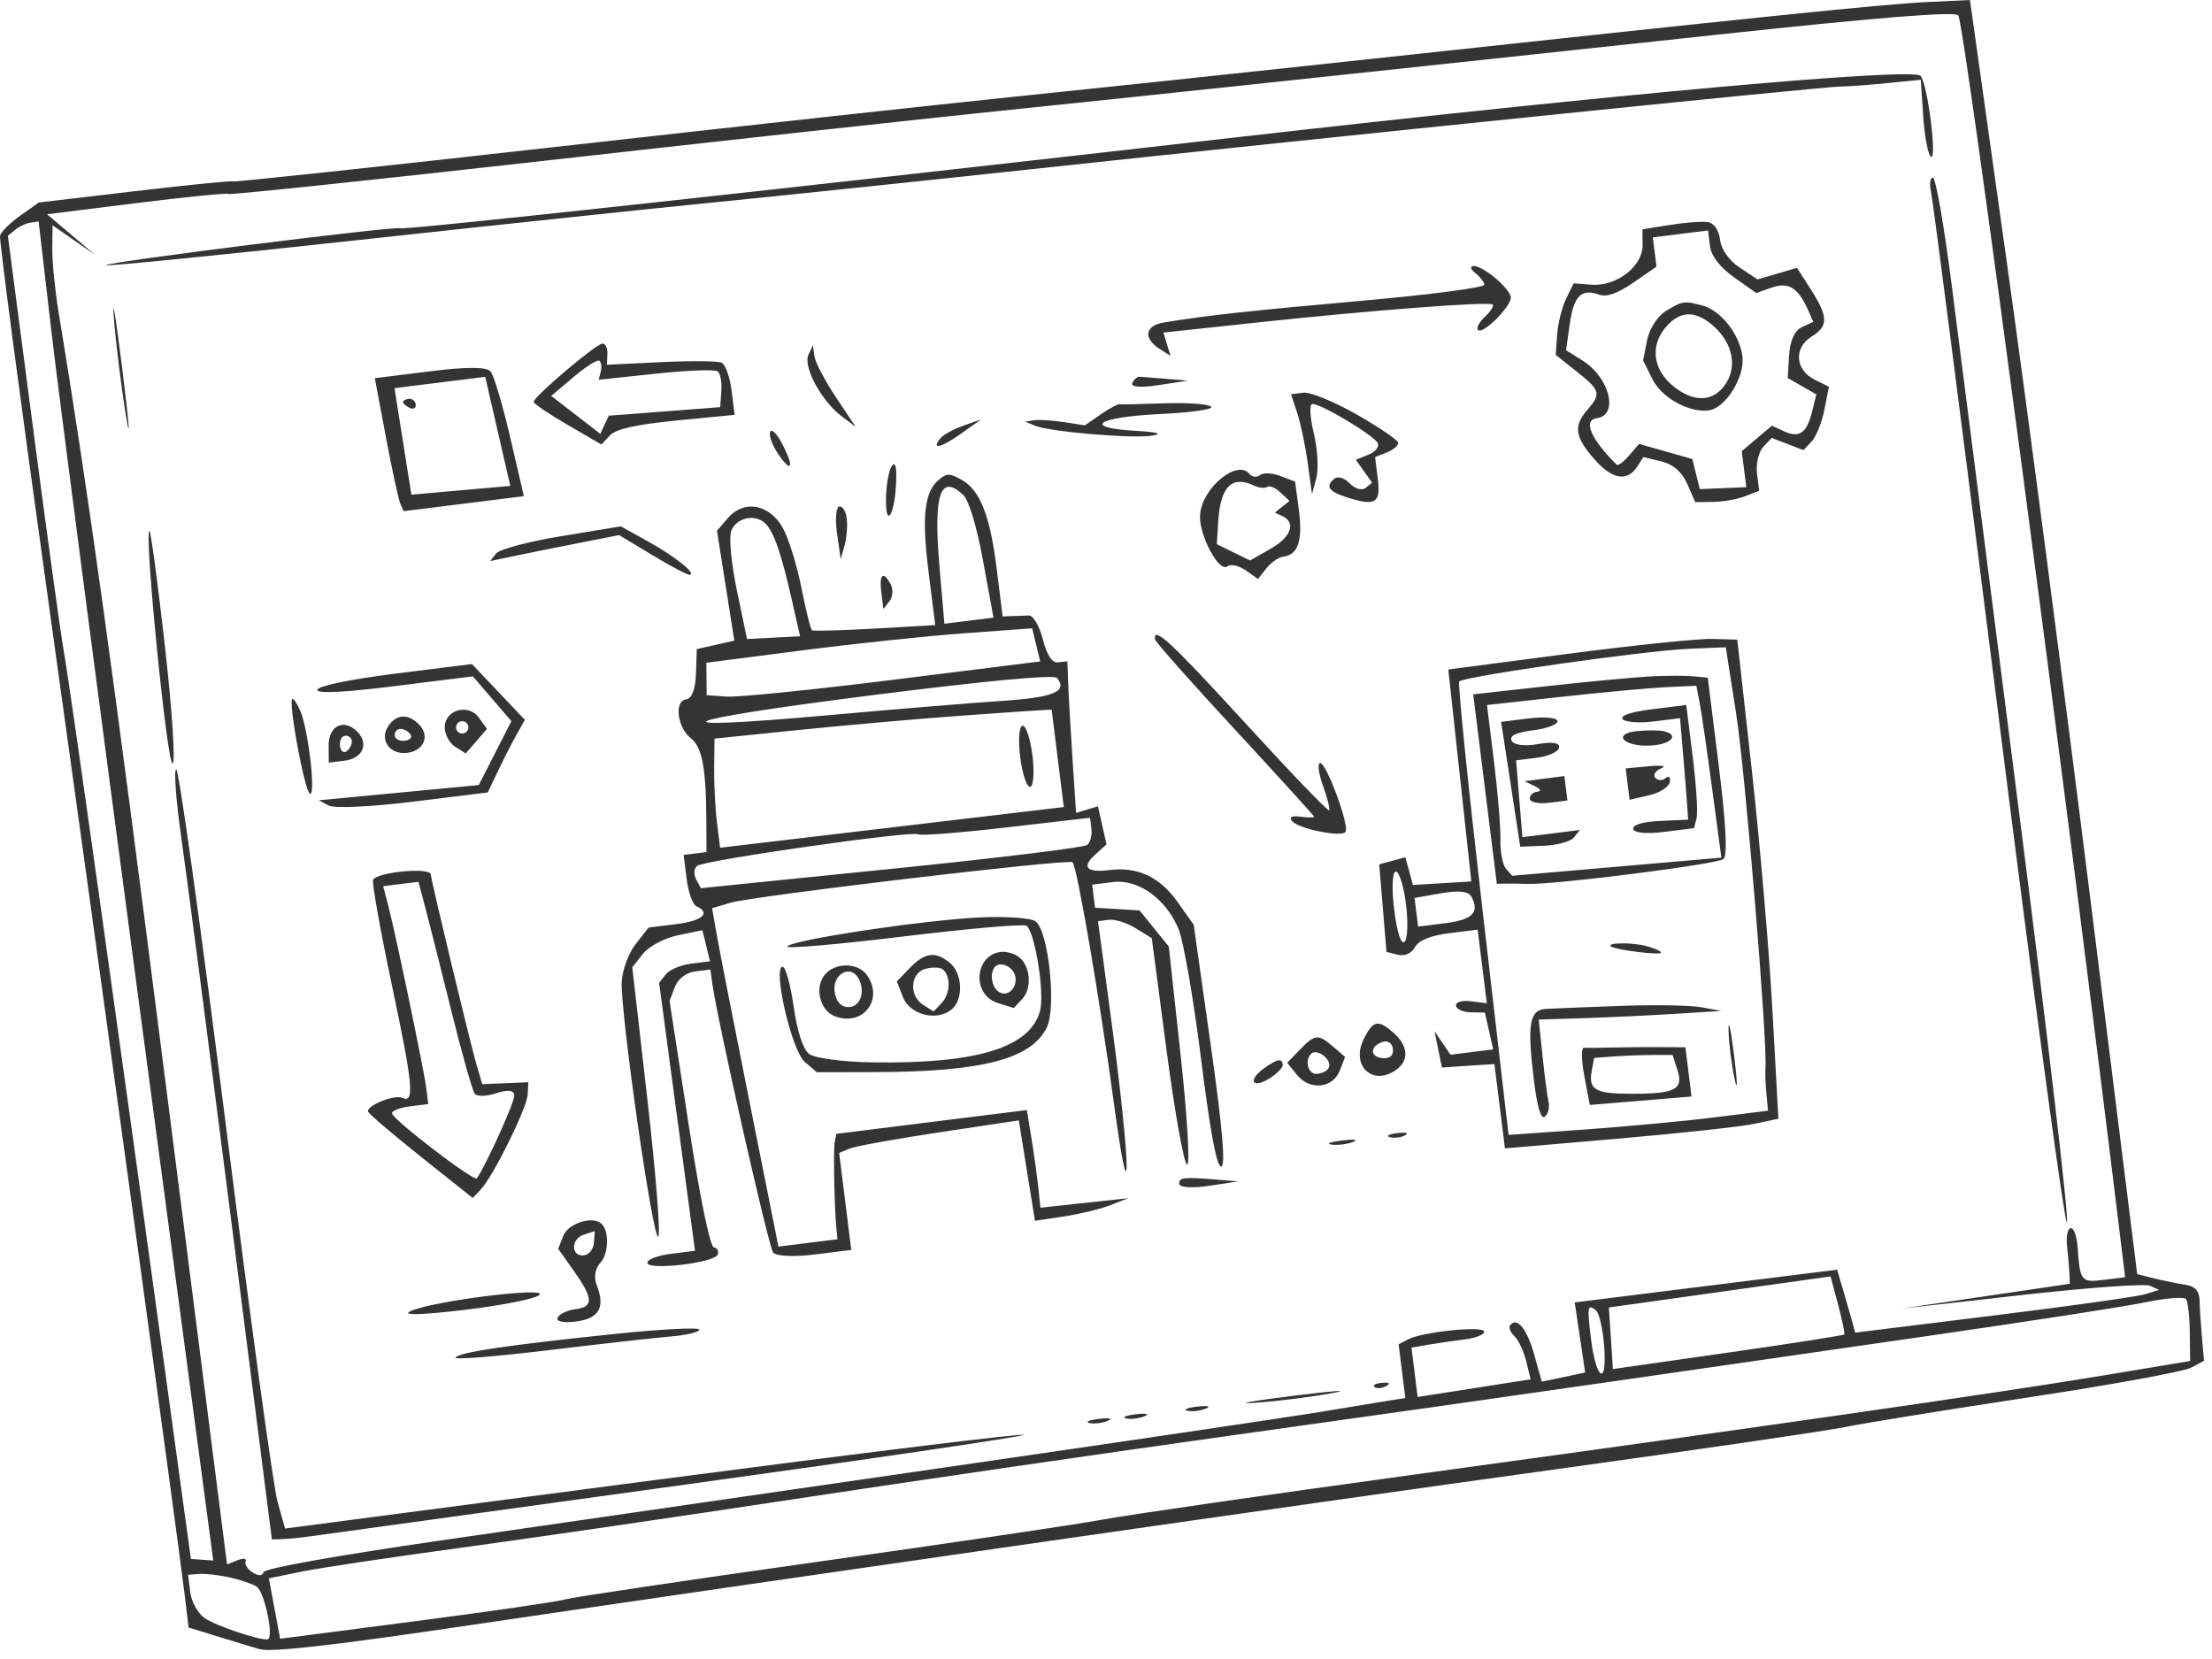 <?xml version="1.0" encoding="UTF-8"?> <svg xmlns="http://www.w3.org/2000/svg" width="184" height="138" viewBox="0 0 184 138" fill="none"><path fill-rule="evenodd" clip-rule="evenodd" d="M19.398 15.089C19.503 15.159 31.542 13.871 46.153 12.229C60.763 10.586 77.781 8.723 83.97 8.088C90.159 7.454 102.468 6.151 111.324 5.193C146.174 1.424 156.71 0.342 160.215 0.175L163.866 0L166.91 21.659C168.585 33.572 171.715 57.42 173.866 74.655L177.777 105.99L179.246 106.352C180.055 106.55 181.218 106.787 181.831 106.879C182.597 106.992 182.953 107.404 182.967 108.192C182.979 108.822 183.068 110.206 183.164 111.266L183.338 113.194L182.235 113.777C181.628 114.097 175.53 115.209 168.685 116.246C161.84 117.284 154.99 118.392 153.462 118.709C151.935 119.026 141.06 120.614 129.296 122.237C108.271 125.138 67.487 130.995 37.946 135.356C27.594 136.885 22.524 137.45 21.597 137.181C20.858 136.965 19.226 136.472 17.969 136.084L15.686 135.379L15.351 132.58C14.828 128.217 8.354 81.033 3.895 49.087C1.676 33.187 -0.076 19.919 0.003 19.604C0.081 19.287 0.838 18.538 1.685 17.937L3.225 16.845L11.217 15.904C15.613 15.387 19.294 15.02 19.398 15.089ZM18.969 16.137C19.099 16.229 30.93 14.985 45.26 13.375C59.589 11.764 76.607 9.901 83.077 9.234C95.84 7.918 111.279 6.278 142.557 2.916C156.411 1.426 162.74 0.92 162.903 1.29C163.503 2.652 171.78 65.156 176.447 103.571L176.772 106.241L174.987 106.464C173.115 106.698 173.019 106.578 172.824 103.765C172.76 102.849 172.5 102.127 172.246 102.159C171.992 102.19 171.854 102.847 171.941 103.617C172.027 104.387 172.116 105.415 172.138 105.901L172.178 106.786L158.189 108.85L168.151 107.728C173.63 107.111 178.445 106.762 178.851 106.953L179.59 107.3L178.421 107.66C177.779 107.858 172.091 108.657 165.783 109.435L154.314 110.851L154.116 110.101C154.007 109.689 153.67 108.511 153.367 107.484L152.817 105.616L130.989 108.339L131.858 114.169L128.251 114.932L127.618 112.672C127.016 110.528 126.183 109.513 125.618 110.237C125.476 110.417 125.637 110.828 125.975 111.147C126.312 111.467 126.754 112.405 126.956 113.232L127.324 114.735L117.924 116.205L117.411 112.099L118.806 111.858C119.573 111.725 120.946 111.524 121.858 111.411C122.77 111.298 123.491 111.007 123.461 110.762C123.398 110.262 118.291 110.788 117.11 111.418L116.341 111.827L116.899 116.294L115.755 116.47C115.126 116.567 112.556 116.99 110.045 117.411C107.533 117.832 93.227 119.949 78.255 122.116C63.282 124.283 44.506 127.003 36.53 128.159C27.799 129.426 21.983 130.469 21.914 130.782C21.844 131.099 21.493 131.108 21.016 130.804C20.585 130.529 20.323 130.109 20.432 129.87C20.542 129.632 20.239 129.593 19.759 129.784L18.885 130.132L13.743 89.821C9.292 54.937 7.391 41.25 4.873 25.964C4.574 24.155 4.339 21.789 4.35 20.707L4.37 18.739L7.901 21.195L3.91 17.822L11.321 16.897C15.397 16.388 18.839 16.047 18.969 16.137ZM4.263 27.46C4.839 32.429 8.107 57.491 11.525 83.152L17.74 129.809L15.877 129.675L13.962 115.713C9.81 85.448 5.735 56.466 5.329 54.308C5.094 53.059 3.946 44.742 2.778 35.826L0.655 19.614L1.267 19.11C1.604 18.834 2.18 18.566 2.547 18.516L3.215 18.425L4.263 27.46ZM33.311 18.987C33.571 19.162 64.391 15.808 103.033 11.401C134.692 7.791 159.155 5.596 159.762 6.312C160.351 7.007 161.164 13.46 160.608 13.029C160.372 12.846 160.088 11.332 159.977 9.665L159.776 6.635L157.043 6.91C155.54 7.061 153.728 7.193 153.017 7.202C151.522 7.222 109.849 11.483 85.498 14.107C76.361 15.091 64.626 16.318 59.419 16.832C54.212 17.347 40.753 18.773 29.509 20.001C18.266 21.229 8.96 22.156 8.829 22.06C8.532 21.841 32.989 18.771 33.311 18.987ZM10.175 30.724C10.733 35.199 10.875 36.971 10.491 34.663C10.107 32.354 9.651 28.693 9.477 26.527C9.304 24.361 9.618 26.25 10.175 30.724ZM162.384 23.995C163.032 29.098 165.53 48.654 167.937 67.453C170.343 86.252 172.14 101.655 171.929 101.682C171.719 101.708 169.15 82.684 166.222 59.405C163.294 36.126 160.776 16.573 160.628 15.952C160.479 15.332 160.549 14.8 160.782 14.771C161.016 14.742 161.737 18.893 162.384 23.995ZM50.524 29.433L50.485 30.342L54.968 30.125C57.433 30.006 59.709 30.026 60.024 30.17C60.34 30.314 60.712 31.349 60.852 32.47L61.106 34.508L56.282 34.98C52.915 35.31 51.242 35.682 50.742 36.212L50.027 36.972L47.229 35.348C45.691 34.456 44.415 33.592 44.395 33.429C44.346 33.04 49.506 28.656 50.101 28.582C50.355 28.55 50.545 28.934 50.524 29.433ZM40.811 30.903C41.082 31.225 41.815 33.689 42.44 36.38L43.577 41.273L33.582 42.52L33.306 41.909C33.154 41.574 32.613 39.085 32.104 36.379L31.178 31.46L35.748 30.89C38.845 30.503 40.478 30.508 40.811 30.903ZM142.055 18.473C142.57 18.549 142.98 19.139 143.081 19.946C143.183 20.765 143.825 21.672 144.722 22.266L146.197 23.242L149.48 22.282L150.592 24.016C152.092 26.354 152.112 27.129 150.691 28.001C149.188 28.924 149.323 30.773 150.953 31.582L152.136 32.169L151.757 34.085C151.548 35.139 151.072 36.325 150.699 36.721L150.021 37.441L147.374 36.428L146.673 37.173C146.287 37.582 146.053 38.572 146.152 39.371L146.334 40.825L145.158 41.279C144.511 41.53 143.314 41.742 142.497 41.75L141.012 41.766L140.351 40.252C139.919 39.265 139.168 38.613 138.194 38.379L136.699 38.02L136.196 38.805C135.374 40.086 134.118 39.89 132.673 38.253C131.001 36.359 130.861 35.459 132.027 34.109C133.213 32.737 133.143 32.486 131.119 30.88L129.41 29.522L129.528 27.833C129.592 26.904 129.926 25.565 130.269 24.858L130.892 23.572L132.423 23.683C134.477 23.832 136.651 22.139 136.637 20.398L136.626 19.076L138.912 18.71C140.169 18.509 141.583 18.402 142.055 18.473ZM49.856 30.007C50.012 30.128 50.065 30.534 49.971 30.908L49.802 31.589L54.559 31.082C57.175 30.805 59.491 30.718 59.706 30.892C59.921 31.066 60.054 31.806 60.003 32.538L59.909 33.869L50.639 34.58L49.937 36.09L45.852 32.933L47.712 31.36C48.734 30.494 49.699 29.885 49.856 30.007ZM42.448 40.419L34.221 41.15L32.815 32.288L40.361 31.347L42.448 40.419ZM142.24 20.47C142.342 21.288 143.086 22.253 144.248 23.073L146.094 24.375L147.379 23.921C148.75 23.437 149.56 23.923 150.363 25.712L150.84 26.773L149.891 27.208C149.281 27.489 148.9 28.323 148.824 29.544L148.707 31.445L151.087 32.809L150.747 34.199C150.302 36.015 149.677 36.467 148.417 35.885L147.388 35.41L144.886 37.529L145.26 40.524L141.395 40.686L140.775 38.181L136.345 36.928L135.514 37.888C135.058 38.416 134.598 38.764 134.492 38.661C132.34 36.554 131.646 34.931 132.833 34.783C134.668 34.554 133.899 31.411 131.663 30.006L130.269 29.13L130.575 26.954C130.904 24.617 131.542 23.975 133.006 24.508C133.634 24.737 134.547 24.419 135.86 23.514L137.791 22.183L137.487 19.744L142.078 19.171L142.24 20.47ZM124.346 23.095C125.037 23.666 125.634 24.388 125.672 24.699C125.763 25.422 123.414 27.812 122.96 27.46C122.772 27.314 123.02 26.817 123.511 26.356C124.002 25.895 124.294 25.433 124.159 25.33C123.815 25.066 114.068 25.809 104.697 26.814L96.774 27.664L97.366 29.6L96.472 29.031C95.079 28.143 95.236 27.088 96.799 26.828C100.296 26.246 103.995 25.841 113.407 25.006C118.973 24.513 123.503 23.917 123.473 23.682C123.444 23.447 123.11 23.014 122.732 22.721C122.326 22.406 122.259 22.16 122.567 22.122C122.855 22.086 123.655 22.524 124.346 23.095ZM67.742 29.625C67.808 30.124 68.608 31.651 69.519 33.018L71.176 35.505L70.001 34.619C68.33 33.359 66.783 30.493 67.246 29.514L67.621 28.72L67.742 29.625ZM34.58 33.648C34.617 33.944 34.4 34.074 34.097 33.936C33.795 33.798 33.536 33.584 33.52 33.461C33.505 33.337 33.722 33.208 34.002 33.173C34.283 33.138 34.543 33.352 34.58 33.648ZM141.597 25.409C143.148 25.82 144.709 27.806 144.941 29.663C145.154 31.368 143.523 33.965 142.13 34.139C140.493 34.344 138.216 33.08 137.454 31.541L136.676 29.975L137.008 28.301C137.193 27.367 137.876 26.298 138.551 25.883C139.938 25.032 140.089 25.009 141.597 25.409ZM96.994 31.509L98.826 31.661L96.382 32.034C94.866 32.265 94.033 32.199 94.189 31.859C94.328 31.558 94.603 31.322 94.802 31.335C95 31.347 95.987 31.426 96.994 31.509ZM142.402 27.005C144.175 28.489 144.588 30.614 143.4 32.137C142.391 33.429 140.894 33.45 139.276 32.195C137.571 30.872 137.231 28.917 138.439 27.371C139.606 25.875 140.909 25.755 142.402 27.005ZM64.945 36.704C66.031 38.675 65.967 39.501 64.849 37.942C64.323 37.21 63.961 36.326 64.044 35.977C64.128 35.629 64.533 35.956 64.945 36.704ZM96.819 33.549C98.71 33.481 100.474 33.603 100.737 33.819C101.011 34.043 99.179 34.311 96.454 34.444C91.163 34.701 89.962 35.588 94.557 35.844C96.263 35.939 96.759 36.087 95.873 36.235C94.258 36.507 87.325 35.921 86.084 35.408L85.265 35.07L86.032 34.958C86.453 34.897 87.573 34.967 88.519 35.115L90.239 35.382L91.544 34.482C92.262 33.987 92.969 33.602 93.115 33.627C93.26 33.652 94.927 33.617 96.819 33.549ZM79.95 36.067C78.283 37.252 77.435 37.445 78.221 36.462C78.451 36.174 79.309 35.701 80.127 35.411L81.616 34.884L79.95 36.067ZM13.709 53.663C14.324 59.11 14.609 63.478 14.351 63.51C13.902 63.566 12.017 44.709 12.415 44.143C12.518 43.995 13.101 48.28 13.709 53.663ZM112.855 34.48C114.726 35.548 116.279 36.605 116.307 36.829C116.335 37.052 115.914 37.412 115.371 37.628L114.384 38.021L114.612 39.848C114.862 41.852 114.405 42.126 112.061 41.377C110.503 40.879 110.216 40.449 111.015 39.808C111.291 39.586 111.862 39.77 112.283 40.215C112.703 40.66 113.292 40.828 113.591 40.588L114.134 40.152L112.78 38.242L113.824 37.826C114.398 37.597 114.751 37.163 114.608 36.862C114.301 36.214 109.799 33.526 109.155 33.607C108.909 33.637 108.968 34.733 109.285 36.043C109.602 37.353 109.698 39.025 109.498 39.76L109.135 41.097L108.777 38.495C108.581 37.064 108.188 35.196 107.903 34.344L107.386 32.794L108.419 32.666C108.988 32.595 110.983 33.411 112.855 34.48ZM74.537 40.25C74.401 42.995 73.629 44.004 73.701 41.343C73.731 40.227 73.955 39.057 74.198 38.743C74.49 38.365 74.605 38.876 74.537 40.25ZM80.053 39.949C81.53 40.802 82.361 42.931 82.899 47.244L83.402 51.279L84.175 51.247C84.601 51.229 85.239 51.208 85.594 51.199C85.949 51.19 86.469 52.084 86.748 53.185C87.087 54.516 87.514 55.157 88.023 55.097L88.789 55.007L88.852 56.801C88.887 57.788 89.049 60.626 89.213 63.107L89.511 67.62L91.33 67.072L92.043 70.24L91.089 71.101C89.937 72.139 90.392 72.611 92.313 72.371C94.622 72.083 96.477 72.951 97.93 74.999L99.294 76.922L100.713 86.944C101.691 93.855 101.961 96.987 101.583 97.034C101.213 97.08 100.669 94.173 99.906 88.077C99.285 83.114 98.442 78.251 98.033 77.272C96.977 74.744 94.682 73.109 92.564 73.373L90.848 73.587L91.088 75.507L94.791 75.733L97.223 78.73L98.221 87.9C98.769 92.944 99.003 96.981 98.741 96.872C98.478 96.763 97.711 92.481 97.036 87.358L95.808 78.042L94.482 77.22C93.753 76.767 92.746 76.448 92.245 76.511L91.335 76.624L92.543 85.639C93.209 90.597 93.736 95.702 93.716 96.983C93.693 98.388 93.284 96.391 92.682 91.948C91.49 83.14 89.587 72.039 89.215 71.725C88.858 71.424 62.64 74.529 60.732 75.099L59.233 75.546L59.602 77.655C59.805 78.814 61.047 85.148 62.361 91.729L64.752 103.695L69.663 103.082L69.575 102.19C69.399 100.408 69.309 95.623 69.439 94.977L69.573 94.315L85.418 92.338L85.807 94.742C86.022 96.065 86.275 97.891 86.371 98.803L86.546 100.459L93.844 99.671L92.362 100.25C91.547 100.568 89.803 100.991 88.485 101.189L86.091 101.549L84.748 93.196L78.137 94.19C74.502 94.736 71.139 95.346 70.665 95.544L69.804 95.905L70.81 103.972L67.78 104.35C66.034 104.568 64.564 104.498 64.311 104.185C63.928 103.711 59.666 84.856 59.249 81.79L59.093 80.648L57.836 80.805C57.079 80.899 56.403 81.417 56.136 82.107L55.694 83.254L57.269 93.454C58.227 99.648 59.058 103.696 59.385 103.762C59.682 103.821 59.822 104.095 59.695 104.37C59.381 105.053 53.93 105.692 53.851 105.055C53.816 104.776 54.693 104.434 55.8 104.296L57.813 104.045L54.828 81.757L55.372 81.056C55.67 80.671 56.622 80.268 57.487 80.16L59.06 79.963L58.426 77.374L56.406 77.794C55.27 78.03 53.994 78.704 53.49 79.334L52.594 80.454L53.858 91.513C54.553 97.597 54.958 102.71 54.758 102.877C54.318 103.244 51.58 84.115 51.718 81.639C51.771 80.678 52.295 79.276 52.882 78.525L53.949 77.159L56.267 76.869C58.443 76.598 59.166 75.942 57.917 75.372C57.615 75.234 57.255 74.22 57.118 73.118L56.868 71.114L58.766 70.877L58.755 68.168C58.736 63.909 58.399 62.132 57.47 61.412C56.343 60.538 56.06 58.305 57.061 58.18C57.55 58.119 57.845 57.359 57.891 56.039L57.963 53.993L61.083 53.289L59.64 44.148L60.562 43.081C61.886 41.548 63.985 41.926 65.106 43.898C65.59 44.751 66.288 46.986 66.657 48.866C67.027 50.746 67.427 52.349 67.547 52.428C67.666 52.507 70.021 52.443 72.779 52.285L77.794 51.999L77.218 47.379C76.67 42.991 76.9 40.941 78.052 39.948C78.759 39.338 78.996 39.338 80.053 39.949ZM80.119 41.164C80.594 41.609 81.251 43.783 81.772 46.638L82.637 51.375L78.557 51.884L78.15 47.158C77.631 41.117 78.204 39.372 80.119 41.164ZM53.87 45.018C56.141 46.276 57.975 47.739 57.376 47.813C57.193 47.836 55.797 47.103 54.274 46.182L51.504 44.511L48.33 45.133C46.584 45.475 44.17 45.961 42.966 46.212L40.777 46.67L41.269 46.039C41.54 45.692 43.985 45.044 46.703 44.597L51.644 43.785L53.87 45.018ZM70.445 43.213C70.504 43.845 70.412 44.844 70.24 45.434L69.929 46.505L69.623 44.349C69.456 43.163 69.547 42.164 69.828 42.129C70.108 42.094 70.386 42.581 70.445 43.213ZM63.665 43.543C64.368 44.221 64.994 46.037 65.892 50.009L66.553 52.926L62.139 53.157L61.299 49.131C60.832 46.888 60.622 44.684 60.826 44.156C61.252 43.052 62.807 42.717 63.665 43.543ZM103.945 39.429C104.157 39.691 104.548 39.731 104.813 39.518C105.079 39.305 105.845 39.34 106.514 39.597L107.732 40.063L108.044 42.436C108.374 44.951 107.979 46.147 106.769 46.297C106.362 46.348 105.719 46.788 105.339 47.275L104.647 48.16L103.615 47.439C103.048 47.043 102.365 46.894 102.097 47.109C101.405 47.665 99.715 44.492 99.823 42.837C99.97 40.596 102.919 38.157 103.945 39.429ZM104.293 40.383C104.733 40.59 105.238 40.642 105.415 40.5C105.592 40.357 106.08 40.562 106.499 40.954L107.261 41.667L106.043 42.644L106.652 42.922C107.834 43.461 107.419 44.663 105.715 45.636L103.989 46.622L101.219 45.268L101.333 43.404C101.511 40.486 102.456 39.522 104.293 40.383ZM74.088 48.603C74.311 49.02 74.267 49.653 73.988 50.009L73.482 50.658L73.311 49.285C73.12 47.755 73.47 47.448 74.088 48.603ZM43.66 59.88L42.966 61.114C42.584 61.794 41.891 63.152 41.424 64.134L40.576 65.918L34.377 66.683C30.88 67.115 27.815 67.257 27.346 67.01L26.514 66.57L39.825 65.304L42.54 59.987L39.336 56.261L32.742 57.084C28.476 57.616 26.238 57.713 26.401 57.359C26.547 57.042 29.303 56.48 32.955 56.025L39.258 55.238L43.66 59.88ZM25.01 59.211C25.671 60.834 26.283 66.255 25.78 66.025C25.33 65.82 23.927 58.184 24.33 58.134C24.456 58.118 24.762 58.602 25.01 59.211ZM80.21 52.677L85.856 52.264L86.528 55.02L74.316 56.544C67.599 57.382 61.356 58.013 60.442 57.946L58.78 57.826L58.758 55.129L66.661 54.109C71.007 53.548 77.104 52.904 80.21 52.677ZM39.853 59.715L40.504 60.633L38.739 62.675L37.858 62.113C37.372 61.804 36.984 61.066 36.995 60.471C37.022 59.018 38.989 58.498 39.853 59.715ZM34.776 60.18C35.805 61.143 35.319 62.443 33.864 62.624C32.443 62.801 31.55 61.568 32.278 60.433C32.921 59.43 33.873 59.334 34.776 60.18ZM29.655 60.797C30.725 61.799 30.218 63.079 28.674 63.272L27.349 63.437L27.337 62.023C27.322 60.407 28.546 59.759 29.655 60.797ZM103.599 60.163C107.342 64.256 110.475 67.515 110.56 67.405C110.646 67.296 110.417 66.378 110.052 65.367C109.686 64.355 109.576 63.504 109.807 63.475C110.325 63.411 112.286 68.734 111.918 69.205C111.559 69.664 107.983 68.933 107.469 68.296C107.201 67.964 107.454 67.839 108.193 67.936C108.818 68.019 109.32 68.017 109.31 67.933C109.3 67.85 106.33 64.582 102.711 60.672C99.092 56.763 96.108 53.392 96.078 53.183C95.916 52.018 97.452 53.443 103.599 60.163ZM38.959 60.439C38.994 60.719 38.793 60.976 38.512 61.011C38.231 61.046 37.973 60.846 37.938 60.566C37.904 60.287 38.105 60.029 38.385 59.994C38.666 59.959 38.924 60.16 38.959 60.439ZM34.113 61.044C34.321 61.302 34.133 61.558 33.696 61.612C33.259 61.667 32.873 61.483 32.838 61.203C32.803 60.923 32.99 60.668 33.254 60.635C33.518 60.602 33.904 60.786 34.113 61.044ZM29.263 61.619C29.296 61.882 29.111 62.267 28.852 62.475C28.593 62.683 28.337 62.496 28.282 62.06C28.228 61.624 28.413 61.239 28.694 61.204C28.974 61.169 29.23 61.355 29.263 61.619ZM18.75 93.298C20.786 109.446 22.736 123.668 23.083 124.903L23.713 127.148L54.549 123.104C71.508 120.879 85.285 119.191 85.162 119.352C85.04 119.513 71.992 121.429 56.166 123.61C40.34 125.792 26.705 127.672 25.864 127.789C25.024 127.905 23.95 128.014 23.477 128.03L22.617 128.059L19.262 101.755C17.416 87.288 15.539 72.883 15.09 69.743C14.641 66.605 14.448 64.014 14.66 63.988C14.873 63.961 16.714 77.151 18.75 93.298ZM87.926 56.395C88.84 57.526 87.655 58.018 83.327 58.303C80.879 58.465 74.501 58.99 69.153 59.471C53.95 60.838 55.691 59.969 72.406 57.847C81.986 56.631 87.686 56.097 87.926 56.395ZM79.515 59.566C82.903 59.32 86.081 59.098 86.577 59.075L87.478 59.032L88.489 67.132L59.901 70.517L59.638 68.407C59.493 67.247 59.389 65.204 59.405 63.869L59.436 61.439L66.395 60.727C70.223 60.336 76.127 59.813 79.515 59.566ZM142.432 53.147L144.512 53.206L145.73 64.157C146.399 70.179 147.169 79.146 147.439 84.082L147.93 93.058L145.912 93.487C144.801 93.723 139.684 94.278 134.539 94.721L125.186 95.526L124.311 88.517L123.154 88.585C122.518 88.623 121.535 88.687 120.97 88.729L119.944 88.804L119.327 85.783L120.653 87.735L124.208 87.291L123.517 84.227L122.349 84.208C121.707 84.198 121.151 83.951 121.115 83.66C121.076 83.351 121.594 83.199 122.364 83.292L123.679 83.452L122.915 77.331L120.549 77.626C118.997 77.82 118.016 78.219 117.701 78.784C117.404 79.316 116.858 79.558 116.276 79.415L115.333 79.183L114.726 71.898L116.903 71.307L117.53 73.614L122.39 73.321L120.474 55.69L130.413 54.388C135.88 53.673 141.288 53.114 142.432 53.147ZM140.463 53.97L143.555 53.842L144.425 59.414C145.175 64.208 147.021 86.534 146.856 88.801C146.824 89.232 146.86 90.216 146.935 90.987L147.07 92.391L142.559 92.953C140.078 93.263 135.222 93.716 131.768 93.96L125.487 94.405L123.32 75.693C122.128 65.402 121.255 56.85 121.381 56.69C121.708 56.272 136.79 54.121 140.463 53.97ZM85.882 62.846C86.056 64.244 85.969 65.417 85.689 65.452C85.408 65.487 85.036 64.372 84.862 62.974C84.687 61.575 84.774 60.403 85.055 60.367C85.335 60.333 85.707 61.448 85.882 62.846ZM137.381 56.259C138.655 56.196 140.229 56.196 140.878 56.259L142.057 56.372L142.972 63.706C143.575 68.532 143.709 71.182 143.364 71.458C142.827 71.89 129.429 73.593 127.103 73.525C126.388 73.505 125.512 73.495 125.157 73.503L124.512 73.517L122.545 57.755L128.804 57.064C132.247 56.684 136.107 56.322 137.381 56.259ZM138.659 57.157L141.105 57.045L141.372 58.403C141.519 59.15 141.987 62.367 142.413 65.551L143.187 71.341L125.79 72.85L125.276 72.265C124.994 71.942 124.783 70.863 124.809 69.866C124.834 68.868 124.593 65.936 124.273 63.349L123.692 58.645L129.952 57.956C133.395 57.578 137.313 57.218 138.659 57.157ZM129.557 59.978C129.591 60.258 128.683 60.604 127.537 60.747C126.101 60.926 125.545 61.195 125.745 61.614C125.918 61.975 126.801 62.09 127.925 61.898C129.175 61.684 129.773 61.786 129.69 62.197C129.621 62.538 128.788 62.914 127.839 63.033L126.112 63.248L126.637 69.638L131.413 69.041L130.936 69.653C130.673 69.989 129.559 70.302 128.458 70.349L126.458 70.434L124.867 60.047L127.18 59.758C128.452 59.6 129.522 59.699 129.557 59.978ZM140.803 62.922C141.096 65.276 141.243 67.582 141.127 68.045L140.918 68.888L138.422 69.2C136.946 69.384 135.898 69.282 135.857 68.951C135.813 68.6 136.65 68.353 138.105 68.287L140.423 68.183L140.336 66.899C140.289 66.193 140.137 64.293 139.999 62.677L139.749 59.739L137.552 60.013C136.343 60.164 135.184 60.076 134.976 59.818C134.741 59.527 135.673 59.215 137.433 58.995L140.268 58.642L140.803 62.922ZM35.83 72.731C35.934 73.562 39.123 86.816 39.647 88.595L40.116 90.185L43.946 90.025L43.897 91.028C43.843 92.15 41.045 97.827 39.999 98.937L39.325 99.654L35.079 96.273C32.745 94.414 30.744 92.713 30.632 92.493C30.386 92.005 32.797 91.015 33.476 91.325C34.499 91.791 34.361 90.295 32.628 82.089C31.644 77.432 30.928 73.428 31.036 73.192C31.334 72.545 35.754 72.119 35.83 72.731ZM138.338 60.813C139.783 61.113 139.018 61.949 137.233 62.02C134.983 62.111 134.073 61.008 136.233 60.808C137.025 60.735 137.972 60.737 138.338 60.813ZM35.373 75.475C35.683 76.642 36.659 80.513 37.541 84.076C38.423 87.638 39.301 90.746 39.493 90.984C39.685 91.222 40.486 91.202 41.273 90.94C42.234 90.621 42.731 90.671 42.784 91.094C42.845 91.583 40.549 96.691 39.672 98.017C39.461 98.335 32.68 93.148 32.613 92.617C32.586 92.399 33.252 92.134 34.094 92.029L35.624 91.838L35.461 90.528C35.272 89.016 32.927 77.758 32.298 75.342L31.874 73.716L34.808 73.35L35.373 75.475ZM76.37 69.4C76.54 69.532 79.828 69.276 83.675 68.832L90.672 68.025L90.79 68.964C90.854 69.481 90.691 70.077 90.428 70.288C90.165 70.499 82.829 71.394 74.125 72.276L58.301 73.88L57.906 73.144C57.69 72.739 57.727 72.235 57.988 72.025C58.58 71.55 75.946 69.071 76.37 69.4ZM138.199 63.905C137.721 64.095 137.49 64.449 137.686 64.692C137.882 64.934 138.266 64.953 138.541 64.732C138.828 64.502 138.979 64.645 138.896 65.067C138.816 65.471 138.032 65.965 137.152 66.163L135.554 66.525L135.229 63.918L137.149 63.738C138.205 63.639 138.678 63.714 138.199 63.905ZM130.381 66.588L128.851 66.779C128.01 66.884 127.292 66.741 127.257 66.462C127.223 66.182 127.48 65.914 127.831 65.866C128.255 65.808 128.192 65.646 127.641 65.381L126.814 64.984L130.128 64.554L130.381 66.588ZM81.475 76.314C83.67 76.206 85.774 76.356 86.15 76.649C87.225 77.482 87.888 83.817 87.073 85.473C85.783 88.095 81.692 89.16 72.826 89.18L67.941 89.191L66.936 88.328C65.864 87.407 64.258 80.516 65.093 80.419C65.336 80.391 65.75 81.871 66.015 83.707C66.321 85.832 66.791 87.273 67.306 87.673C67.752 88.019 70.093 88.332 72.509 88.37C81.297 88.508 85.746 87.134 86.522 84.042C86.897 82.55 86.092 77.552 85.39 77.007C85.17 76.837 80.532 77.241 75.083 77.906C69.635 78.57 65.316 78.939 65.487 78.726C65.927 78.175 76.713 76.549 81.475 76.314ZM116.952 75.205C117.142 76.727 117.085 78.141 116.826 78.349C116.532 78.585 116.211 77.571 115.971 75.646C115.757 73.931 115.812 72.537 116.096 72.502C116.377 72.467 116.762 73.683 116.952 75.205ZM122.397 74.586C123.097 75.893 122.491 76.51 120.232 76.792L117.962 77.076L117.665 74.695L119.853 74.308C121.325 74.047 122.157 74.138 122.397 74.586ZM78.953 80.042C80.076 80.913 80.184 83.135 79.145 83.979C77.906 84.984 75.681 84.413 75.109 82.943L74.601 81.637L75.639 80.561C76.918 79.236 77.746 79.106 78.953 80.042ZM72.112 81.108C73.555 83.143 71.774 85.425 69.44 84.531C68.215 84.061 67.743 82.188 68.58 81.116C69.417 80.044 71.354 80.039 72.112 81.108ZM84.762 79.613C85.722 80.358 85.863 82.217 85.027 83.105L84.328 83.847L82.996 83.432C80.834 82.758 81.038 79.459 83.258 79.181C83.707 79.125 84.384 79.32 84.762 79.613ZM71.417 81.395C72.032 82.543 71.527 83.842 70.493 83.774C69.915 83.737 69.52 83.251 69.421 82.457C69.24 81.008 70.773 80.192 71.417 81.395ZM78.409 80.625C79.1 81.162 79.067 82.644 78.346 83.409L77.66 84.138L76.789 83.583C75.593 82.822 75.713 80.934 76.979 80.589C77.542 80.435 78.185 80.452 78.409 80.625ZM84.333 80.889C84.821 81.8 84.048 82.955 83.208 82.572C82.303 82.159 82.254 80.339 83.146 80.228C83.576 80.175 84.109 80.472 84.333 80.889ZM136.943 78.695C137.606 78.87 138.161 79.115 138.177 79.241C138.207 79.488 134.408 79.024 134.012 78.732C133.567 78.405 135.734 78.378 136.943 78.695ZM115.871 85.868C117.148 86.964 117.247 88.209 116.121 89.003C114.173 90.377 112.352 88.643 113.433 86.446C114.202 84.884 114.612 84.787 115.871 85.868ZM134.791 83.671C137.599 83.569 140.636 83.621 141.54 83.789L143.185 84.093L139.33 84.334C137.21 84.467 133.791 84.629 131.734 84.693L127.993 84.811L128.308 87.815C128.482 89.468 128.708 91.195 128.812 91.654C128.916 92.113 128.778 92.666 128.507 92.884C128.181 93.146 127.869 92.103 127.589 89.817C127.021 85.194 127.223 84.005 128.59 83.923C129.194 83.887 131.984 83.773 134.791 83.671ZM110.88 87.052L111.886 87.917L111.45 89.047C110.879 90.525 108.967 90.734 107.908 89.434L107.072 88.408L108.098 87.345C109.384 86.012 109.638 85.986 110.88 87.052ZM115.864 87.248C115.93 87.772 115.627 88.062 115.055 88.025C113.954 87.953 113.909 87.042 114.988 86.674C115.438 86.52 115.803 86.759 115.864 87.248ZM110.182 87.881C110.895 88.548 110.618 89.193 109.562 89.325C108.802 89.42 108.467 88.13 109.117 87.609C109.346 87.425 109.825 87.547 110.182 87.881ZM106.704 88.566C106.734 88.801 106.216 89.325 105.555 89.731C104.141 90.599 103.784 89.826 105.153 88.861C106.269 88.074 106.634 88.004 106.704 88.566ZM144.252 87.837C144.529 90.074 144.546 90.937 144.289 89.755C144.032 88.573 143.805 86.742 143.785 85.687C143.764 84.632 143.975 85.599 144.252 87.837ZM133.982 87.137C134.976 87.111 136.78 87.095 137.992 87.102L140.195 87.115L140.706 91.211L132.246 91.913L131.79 89.519C131.539 88.202 131.523 87.138 131.754 87.155C131.985 87.171 132.988 87.164 133.982 87.137ZM137.501 87.757L139.13 87.758L139.536 89.011C140.056 90.615 139.349 90.984 135.757 90.984C132.677 90.985 132.109 90.658 132.409 89.052L132.605 87.999L134.238 87.878C135.137 87.811 136.605 87.757 137.501 87.757ZM49.985 101.751C50.688 102.296 50.656 104.287 49.932 105.055C49.489 105.526 49.38 106.236 49.646 106.921C50.363 108.765 49.825 109.689 47.897 109.929C46.853 110.06 46.239 109.926 46.388 109.601C46.527 109.3 47.2 108.984 47.885 108.898C49.4 108.709 49.36 108.005 47.701 105.67L46.433 103.884L46.846 102.815C47.241 101.791 49.186 101.132 49.985 101.751ZM116.89 94.433C116.557 94.618 115.983 94.689 115.615 94.592C115.247 94.495 115.519 94.344 116.221 94.256C116.922 94.168 117.223 94.248 116.89 94.433ZM112.556 94.987C112.082 95.177 111.278 95.277 110.771 95.21C110.264 95.144 110.653 94.989 111.635 94.867C112.617 94.744 113.031 94.799 112.556 94.987ZM49.406 103.368C49.371 103.896 49.001 104.37 48.584 104.422C47.491 104.558 47.464 103.061 48.554 102.707L49.471 102.41L49.406 103.368ZM101.162 98.119L102.994 98.271L100.579 98.64C99.252 98.843 98.136 98.781 98.101 98.501C98.032 97.943 98.434 97.893 101.162 98.119ZM44.859 107.727C44.472 108.05 41.628 108.61 38.539 108.972C34.947 109.392 33.364 109.425 34.148 109.063C35.979 108.217 45.729 107 44.859 107.727ZM51.091 110.965C54.958 110.562 58.143 110.397 58.169 110.599C58.194 110.8 57.119 111.059 55.78 111.173C54.441 111.287 49.804 111.808 45.477 112.33C41.15 112.852 37.733 113.12 37.885 112.925C38.234 112.479 42.132 111.9 51.091 110.965ZM152.897 108.519C153.241 109.806 153.471 110.925 153.409 111.004C153.347 111.083 148.991 111.763 143.73 112.515L134.165 113.882L133.831 108.76L152.272 106.177L152.897 108.519ZM132.736 108.982C133.348 109.457 133.784 114.187 133.222 114.258C132.941 114.293 132.554 113.063 132.362 111.525C132.01 108.697 132.046 108.447 132.736 108.982ZM115.317 115.295C114.967 115.488 114.525 115.525 114.334 115.377C114.144 115.229 114.43 115.072 114.97 115.027C115.568 114.977 115.704 115.082 115.317 115.295ZM110.762 115.893C109.021 116.212 106.151 116.57 104.386 116.689C102.62 116.808 104.044 116.548 107.551 116.11C111.058 115.673 112.503 115.575 110.762 115.893ZM100.292 117.175C99.812 117.366 99.122 117.444 98.76 117.347C98.397 117.251 98.79 117.095 99.633 117C100.476 116.906 100.772 116.984 100.292 117.175ZM95.191 117.812C94.711 118.003 94.022 118.08 93.659 117.984C93.296 117.888 93.689 117.732 94.532 117.637C95.375 117.542 95.672 117.621 95.191 117.812ZM92.131 118.194C91.651 118.385 90.961 118.462 90.598 118.366C90.236 118.27 90.628 118.114 91.471 118.019C92.314 117.924 92.611 118.003 92.131 118.194ZM181.833 108.053C181.994 108.252 182.138 109.494 182.153 110.813L182.181 113.211L175.009 114.405C166.197 115.872 146.314 118.733 117.437 122.688C105.392 124.338 93.828 126.009 91.74 126.401C89.652 126.792 79.009 128.369 68.089 129.904C57.169 131.44 47.687 132.853 47.019 133.044C46.35 133.236 40.74 134.051 34.553 134.855L23.302 136.316L22.366 131.292L25.042 130.74C26.514 130.436 32.417 129.55 38.161 128.772C43.904 127.993 56.496 126.156 66.143 124.689C75.79 123.222 92.16 120.84 102.522 119.394C112.883 117.948 126.856 115.968 133.572 114.994C140.289 114.021 152.425 112.269 160.543 111.103C168.66 109.936 176.705 108.692 178.421 108.336C180.137 107.981 181.672 107.853 181.833 108.053ZM19.037 131.198C19.916 131.388 20.95 131.734 21.335 131.966C22.002 132.369 22.824 136.295 22.256 136.366C21.552 136.454 17.923 135.227 17.02 134.596C16.462 134.207 15.925 133.237 15.825 132.441L15.645 130.995L16.543 130.923C17.036 130.884 18.159 131.008 19.037 131.198Z" fill="#343434"></path></svg> 